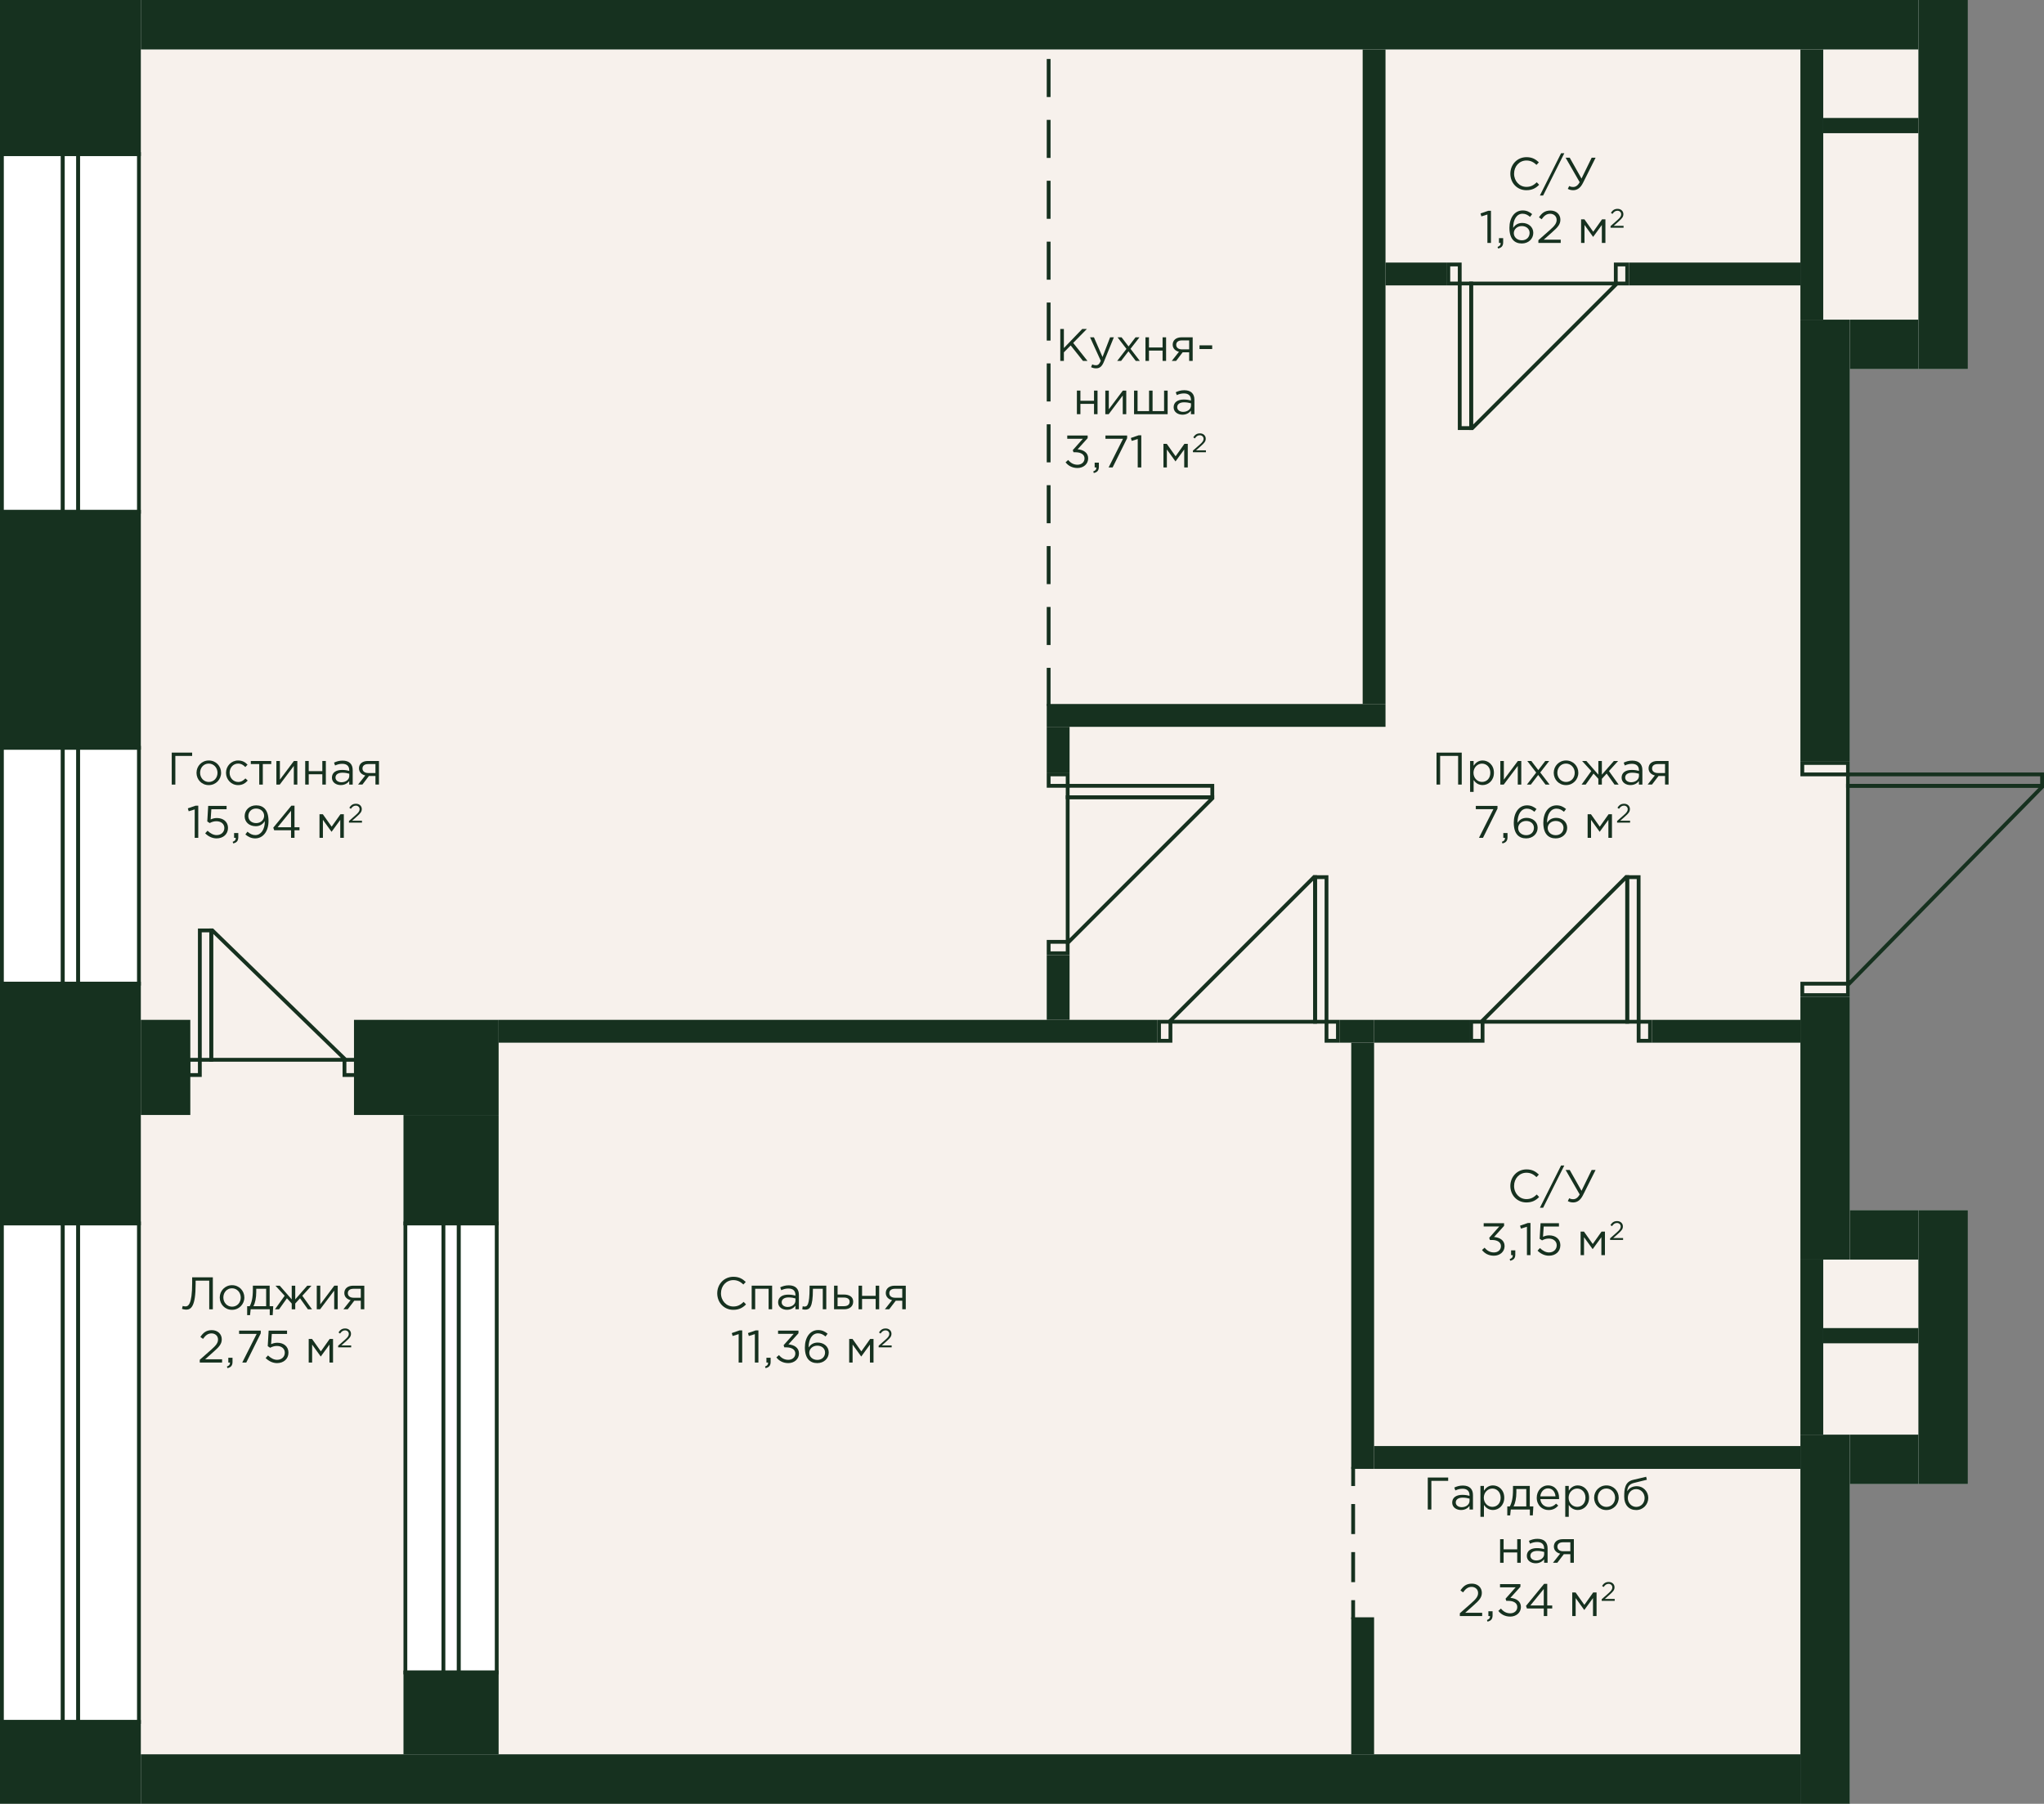 <?xml version="1.0" encoding="UTF-8"?>
<svg xmlns="http://www.w3.org/2000/svg" xmlns:xlink="http://www.w3.org/1999/xlink" version="1.1" x="0px" y="0px" width="537px" height="474px" viewBox="0 0 537 474" enable-background="new 0 0 537 474" xml:space="preserve">
  <rect x="0" y="0" width="537" height="474" fill="#808080" stroke="none"/>
  <g id="fon_7_">	<polygon fill="#FFFFFF" points="486,318 517,318 517,390 486,390 486,474 0,474 0,0 517,0 517,97 486,97  "/></g>
  <g id="pol_7_">	<polygon fill="#F7F1EC" points="473,201 485,201 485,261 473,261 473,331 504,331 504,377 473,377 473,461 131,461 131,268   106,268 106,461 37,461 37,13 504,13 504,84 473,84  "/></g>
  <g id="door_6_" class="no_pe">	<g>		<g>			<path fill="#16311F" d="M427,70v4h-2v-4H427 M428,69h-4v6h4V69L428,69z"/>		</g>		<g>			<path fill="#16311F" d="M383,70v4h-2v-4H383 M384,69h-4v6h4V69L384,69z"/>		</g>		<g>			<path fill="#16311F" d="M386,75v37h-2V75H386 M387,74h-4v39h4V74L387,74z"/>		</g>		<g>			<path fill="#16311F" d="M423.586,75L387,111.586V75H423.586 M425,74h-39v39h1l38-38V74L425,74z"/>		</g>	</g>	<g>		<g>			<path fill="#16311F" d="M389,269v4h-2v-4H389 M390,268h-4v6h4V268L390,268z"/>		</g>		<g>			<path fill="#16311F" d="M433,269v4h-2v-4H433 M434,268h-4v6h4V268L434,268z"/>		</g>		<g>			<path fill="#16311F" d="M430,231v37h-2v-37H430 M431,230h-4v39h4V230L431,230z"/>		</g>		<g>			<path fill="#16311F" d="M427,231.414V268h-36.586L427,231.414 M428,230h-1l-38,38v1h39V230L428,230z"/>		</g>	</g>	<g>		<g>			<path fill="#16311F" d="M307,269v4h-2v-4H307 M308,268h-4v6h4V268L308,268z"/>		</g>		<g>			<path fill="#16311F" d="M351,269v4h-2v-4H351 M352,268h-4v6h4V268L352,268z"/>		</g>		<g>			<path fill="#16311F" d="M348,231v37h-2v-37H348 M349,230h-4v39h4V230L349,230z"/>		</g>		<g>			<path fill="#16311F" d="M345,231.414V268h-36.586L345,231.414 M346,230h-1l-38,38v1h39V230L346,230z"/>		</g>	</g>	<g>		<g>			<path fill="#16311F" d="M280,248v2h-4v-2H280 M281,247h-6v4h6V247L281,247z"/>		</g>		<g>			<path fill="#16311F" d="M280,204v2h-4v-2H280 M281,203h-6v4h6V203L281,203z"/>		</g>		<g>			<path fill="#16311F" d="M318,207v2h-37v-2H318 M319,206h-39v4h39V206L319,206z"/>		</g>		<g>			<path fill="#16311F" d="M317.586,210L281,246.586V210H317.586 M319,209h-39v39h1l38-38V209L319,209z"/>		</g>	</g>	<g>		<g>			<path fill="#16311F" d="M93,279v3h-2v-3H93 M94,278h-4v5h4V278L94,278z"/>		</g>		<g>			<path fill="#16311F" d="M52,279v3h-2v-3H52 M53,278h-4v5h4V278L53,278z"/>		</g>		<g>			<path fill="#16311F" d="M55,245v33h-2v-33H55 M56,244h-4v35h4V244L56,244z"/>		</g>		<g>			<path fill="#16311F" d="M56,245.394L89.565,278H56V245.394 M56,244h-1v35h36v-1L56,244L56,244z"/>		</g>	</g></g>
  <g id="door_hall_7_" class="no_pe">	<g>		<g>			<path fill="#16311F" d="M485,259v2h-11v-2H485 M486,258h-13v4h13V258L486,258z"/>		</g>		<g>			<path fill="#16311F" d="M485,201v2h-11v-2H485 M486,200h-13v4h13V200L486,200z"/>		</g>		<g>			<path fill="#16311F" d="M536,204v2h-50v-2H536 M537,203h-52v4h52V203L537,203z"/>		</g>		<g>			<path fill="#16311F" d="M535.599,207L486,257.572V207H535.599 M537,206h-52v53h1l51-52V206L537,206z"/>		</g>	</g></g>
  <g id="line_7_">	<line fill="none" stroke="#16311F" stroke-miterlimit="10" stroke-dasharray="10,6" x1="275.5" y1="185.5" x2="275.5" y2="12.5"/>	<g>		<g>			<line fill="none" stroke="#16311F" stroke-miterlimit="10" x1="355.5" y1="385.5" x2="355.5" y2="390.5"/>							<line fill="none" stroke="#16311F" stroke-miterlimit="10" stroke-dasharray="7.895,4.737" x1="355.5" y1="395.237" x2="355.5" y2="418.132"/>			<line fill="none" stroke="#16311F" stroke-miterlimit="10" x1="355.5" y1="420.5" x2="355.5" y2="425.5"/>		</g>	</g></g>
  <g id="window_6_">	<g>		<g>			<rect x="0.5" y="196.5" fill="#FFFFFF" width="16" height="62"/>			<path fill="#16311F" d="M16,197v61H1v-61H16 M17,196H0v63h17V196L17,196z"/>		</g>		<g>			<rect x="20.5" y="196.5" fill="#FFFFFF" width="16" height="62"/>			<path fill="#16311F" d="M36,197v61H21v-61H36 M37,196H20v63h17V196L37,196z"/>		</g>		<g>			<rect x="16.5" y="196.5" fill="#FFFFFF" width="4" height="62"/>			<path fill="#16311F" d="M20,197v61h-3v-61H20 M21,196h-5v63h5V196L21,196z"/>		</g>	</g>	<g>		<g>			<rect x="0.5" y="40.5" fill="#FFFFFF" width="16" height="94"/>			<path fill="#16311F" d="M16,41v93H1V41H16 M17,40H0v95h17V40L17,40z"/>		</g>		<g>			<rect x="20.5" y="40.5" fill="#FFFFFF" width="16" height="94"/>			<path fill="#16311F" d="M36,41v93H21V41H36 M37,40H20v95h17V40L37,40z"/>		</g>		<g>			<rect x="16.5" y="40.5" fill="#FFFFFF" width="4" height="94"/>			<path fill="#16311F" d="M20,41v93h-3V41H20 M21,40h-5v95h5V40L21,40z"/>		</g>	</g>	<g>		<g>			<rect x="0.5" y="321.5" fill="#FFFFFF" width="16" height="131"/>			<path fill="#16311F" d="M16,322v130H1V322H16 M17,321H0v132h17V321L17,321z"/>		</g>		<g>			<rect x="20.5" y="321.5" fill="#FFFFFF" width="16" height="131"/>			<path fill="#16311F" d="M36,322v130H21V322H36 M37,321H20v132h17V321L37,321z"/>		</g>		<g>			<rect x="16.5" y="321.5" fill="#FFFFFF" width="4" height="131"/>			<path fill="#16311F" d="M20,322v130h-3V322H20 M21,321h-5v132h5V321L21,321z"/>		</g>	</g>	<g>		<g>			<rect x="106.5" y="321.5" fill="#FFFFFF" width="10" height="118"/>			<path fill="#16311F" d="M116,322v117h-9V322H116 M117,321h-11v119h11V321L117,321z"/>		</g>		<g>			<rect x="120.5" y="321.5" fill="#FFFFFF" width="10" height="118"/>			<path fill="#16311F" d="M130,322v117h-9V322H130 M131,321h-11v119h11V321L131,321z"/>		</g>		<g>			<rect x="116.5" y="321.5" fill="#FFFFFF" width="4" height="118"/>			<path fill="#16311F" d="M120,322v117h-3V322H120 M121,321h-5v119h5V321L121,321z"/>		</g>	</g></g>
  <g id="not_bearing_7_">	<rect x="473" y="13" fill="#16311F" width="6" height="71"/>	<rect x="364" y="69" transform="matrix(-1 -1.224647e-16 1.224647e-16 -1 744 144)" fill="#16311F" width="16" height="6"/>	<rect x="428" y="69" transform="matrix(-1 -1.224647e-16 1.224647e-16 -1 901 144)" fill="#16311F" width="45" height="6"/>	<rect x="275" y="185" fill="#16311F" width="89" height="6"/>	<rect x="358" y="13" fill="#16311F" width="6" height="172"/>	<rect x="361" y="268" transform="matrix(-1 -1.224647e-16 1.224647e-16 -1 747 542)" fill="#16311F" width="25" height="6"/>	<rect x="361" y="380" fill="#16311F" width="112" height="6"/>	<rect x="434" y="268" transform="matrix(-1 -1.224647e-16 1.224647e-16 -1 907 542)" fill="#16311F" width="39" height="6"/>	<rect x="352" y="268" fill="#16311F" width="9" height="6"/>			<rect x="269.5" y="256.5" transform="matrix(-1.836970e-16 1 -1 -1.836970e-16 537.5 -18.5)" fill="#16311F" width="17" height="6"/>	<rect x="272" y="194" transform="matrix(-1.836970e-16 1 -1 -1.836970e-16 475 -81)" fill="#16311F" width="12" height="6"/>	<rect x="131" y="268" fill="#16311F" width="173" height="6"/>	<rect x="355" y="274" fill="#16311F" width="6" height="112"/>	<rect x="479" y="31" fill="#16311F" width="25" height="4"/>	<rect x="473" y="331" fill="#16311F" width="6" height="46"/>	<rect x="479" y="349" fill="#16311F" width="25" height="4"/>	<rect x="340" y="440" transform="matrix(6.123234e-17 -1 1 6.123234e-17 -85 801)" fill="#16311F" width="36" height="6"/></g>
  <g id="bearing_7_">	<rect x="473" y="262" fill="#16311F" width="13" height="69"/>	<rect x="504" fill="#16311F" width="13" height="97"/>	<rect x="473" y="84" fill="#16311F" width="13" height="116"/>	<rect x="486" y="84" fill="#16311F" width="18" height="13"/>	<rect x="504" y="318" fill="#16311F" width="13" height="72"/>	<rect x="486" y="318" fill="#16311F" width="18" height="13"/>	<rect x="486" y="377" fill="#16311F" width="18" height="13"/>	<rect x="37" fill="#16311F" width="467" height="13"/>	<rect y="258" fill="#16311F" width="37" height="64"/>	<rect y="134" fill="#16311F" width="37" height="63"/>	<rect y="452" fill="#16311F" width="37" height="22"/>	<rect x="473" y="377" fill="#16311F" width="13" height="97"/>	<rect x="37" y="461" fill="#16311F" width="436" height="13"/>	<rect fill="#16311F" width="37" height="41"/>	<rect x="106" y="439" fill="#16311F" width="25" height="22"/>	<rect x="37" y="268" fill="#16311F" width="13" height="25"/>	<rect x="93" y="268" fill="#16311F" width="38" height="25"/>	<rect x="106" y="293" fill="#16311F" width="25" height="29"/></g>
  <g id="meters_6_">	<g>		<path fill="#16311F" d="M45.121,197.777h5.361v0.863h-4.414v7.532h-0.947V197.777z"/>		<path fill="#16311F" d="M51.625,203.078c0-1.751,1.367-3.237,3.238-3.237c1.859,0,3.227,1.463,3.227,3.237   c0,1.751-1.38,3.238-3.25,3.238C52.98,206.316,51.625,204.854,51.625,203.078z M57.142,203.078c0-1.331-0.996-2.422-2.303-2.422   c-1.344,0-2.268,1.091-2.268,2.422c0,1.332,0.983,2.411,2.291,2.411C56.207,205.489,57.142,204.41,57.142,203.078z"/>		<path fill="#16311F" d="M59.376,203.078c0-1.751,1.367-3.237,3.179-3.237c1.175,0,1.906,0.491,2.482,1.103l-0.588,0.624   c-0.491-0.516-1.067-0.911-1.907-0.911c-1.259,0-2.219,1.067-2.219,2.422c0,1.344,0.983,2.411,2.279,2.411   c0.791,0,1.379-0.408,1.871-0.936l0.611,0.563c-0.624,0.696-1.367,1.199-2.53,1.199C60.744,206.316,59.376,204.842,59.376,203.078   z"/>		<path fill="#16311F" d="M68.111,200.788h-2.219v-0.815h5.373v0.815h-2.219v5.385h-0.936V200.788z"/>		<path fill="#16311F" d="M72.612,199.973h0.924v4.905l3.682-4.905h0.899v6.2h-0.923v-4.905l-3.694,4.905h-0.888V199.973z"/>		<path fill="#16311F" d="M80.184,199.973h0.924v2.674h3.574v-2.674h0.923v6.2h-0.923v-2.711h-3.574v2.711h-0.924V199.973z"/>		<path fill="#16311F" d="M87.205,204.35c0-1.331,1.08-2.026,2.65-2.026c0.792,0,1.344,0.107,1.896,0.264v-0.192   c0-1.103-0.672-1.679-1.835-1.679c-0.731,0-1.308,0.18-1.883,0.443l-0.276-0.755c0.684-0.313,1.344-0.528,2.255-0.528   c0.876,0,1.56,0.24,2.003,0.684c0.432,0.432,0.647,1.032,0.647,1.823v3.79H91.75v-0.924c-0.432,0.552-1.14,1.056-2.231,1.056   C88.356,206.305,87.205,205.646,87.205,204.35z M91.762,203.895v-0.576c-0.456-0.132-1.056-0.264-1.811-0.264   c-1.151,0-1.812,0.504-1.812,1.271c0,0.779,0.72,1.235,1.56,1.235C90.838,205.562,91.762,204.878,91.762,203.895z"/>		<path fill="#16311F" d="M95.964,203.774c-0.924-0.216-1.655-0.863-1.655-1.871c0-1.14,0.863-1.931,2.339-1.931h2.914v6.2h-0.924   v-2.255h-1.715c-0.575,0.756-1.14,1.512-1.715,2.255h-1.14L95.964,203.774z M98.638,203.139v-2.351h-1.942   c-0.924,0-1.463,0.443-1.463,1.151c0,0.755,0.623,1.199,1.486,1.199H98.638z"/>		<path fill="#16311F" d="M51.156,212.701l-1.583,0.491l-0.228-0.768l2.051-0.707h0.695v8.455h-0.936V212.701z"/>		<path fill="#16311F" d="M53.905,218.985l0.624-0.684c0.731,0.708,1.535,1.151,2.387,1.151c1.199,0,2.026-0.791,2.026-1.883   c0-1.044-0.863-1.763-2.087-1.763c-0.707,0-1.271,0.216-1.763,0.479l-0.636-0.42l0.239-4.09h4.834v0.876h-4.006l-0.18,2.687   c0.491-0.216,0.959-0.372,1.654-0.372c1.632,0,2.903,0.972,2.903,2.591c0,1.643-1.248,2.758-2.999,2.758   C55.704,220.316,54.661,219.741,53.905,218.985z"/>		<path fill="#16311F" d="M61.128,221.216c0.552-0.203,0.804-0.479,0.804-0.923v-0.12H61.5v-1.26h1.104v1.08   c0,0.972-0.42,1.439-1.332,1.643L61.128,221.216z"/>		<path fill="#16311F" d="M64.464,219.285l0.552-0.731c0.684,0.6,1.319,0.899,2.063,0.899c1.486,0,2.494-1.487,2.494-3.574v-0.107   c-0.456,0.731-1.211,1.343-2.375,1.343c-1.727,0-2.926-1.091-2.926-2.626c0-1.596,1.235-2.854,3.022-2.854   c1.847,0,3.25,1.115,3.25,4.138c0,2.662-1.415,4.545-3.49,4.545C65.963,220.316,65.172,219.873,64.464,219.285z M69.394,214.38   c0-1.067-0.876-1.907-2.135-1.907c-1.26,0-2.016,0.924-2.016,1.991s0.84,1.835,2.063,1.835   C68.59,216.299,69.394,215.363,69.394,214.38z"/>		<path fill="#16311F" d="M76.462,218.182h-4.426l-0.24-0.684l4.749-5.78h0.828v5.673h1.308v0.791h-1.308v1.991h-0.911V218.182z    M76.462,217.391v-4.33l-3.526,4.33H76.462z"/>		<path fill="#16311F" d="M83.94,213.973h0.876l2.314,3.262l2.314-3.262h0.888v6.2h-0.936v-4.726l-2.291,3.143l-2.267-3.143v4.726   H83.94V213.973z"/>		<path fill="#16311F" d="M91.679,215.75l1.775-1.565c0.755-0.663,1.021-1.048,1.021-1.537c0-0.573-0.454-0.937-0.985-0.937   c-0.56,0-0.923,0.294-1.313,0.839l-0.405-0.294c0.439-0.656,0.901-1.041,1.761-1.041c0.881,0,1.517,0.587,1.517,1.397   c0,0.713-0.385,1.146-1.237,1.901l-1.307,1.16h2.593v0.503h-3.418V215.75z"/>	</g>	<g>		<path fill="#16311F" d="M188.432,339.861c0-2.375,1.775-4.342,4.246-4.342c1.522,0,2.41,0.564,3.25,1.355l-0.624,0.672   c-0.707-0.672-1.499-1.152-2.639-1.152c-1.858,0-3.25,1.512-3.25,3.467c0,1.943,1.403,3.467,3.25,3.467   c1.151,0,1.907-0.445,2.711-1.213l0.624,0.66c-0.876,0.889-1.835,1.428-3.358,1.428   C190.219,344.203,188.432,342.297,188.432,339.861z"/>		<path fill="#16311F" d="M197.479,337.859h5.373v6.199h-0.923v-5.385h-3.526v5.385h-0.924V337.859z"/>		<path fill="#16311F" d="M204.427,342.236c0-1.332,1.08-2.027,2.65-2.027c0.792,0,1.344,0.107,1.896,0.264v-0.191   c0-1.104-0.672-1.68-1.835-1.68c-0.731,0-1.308,0.18-1.883,0.443l-0.276-0.754c0.684-0.313,1.344-0.529,2.255-0.529   c0.876,0,1.56,0.24,2.003,0.684c0.432,0.432,0.647,1.033,0.647,1.824v3.789h-0.911v-0.924c-0.432,0.553-1.14,1.057-2.231,1.057   C205.578,344.191,204.427,343.531,204.427,342.236z M208.984,341.781v-0.576c-0.456-0.133-1.056-0.264-1.811-0.264   c-1.151,0-1.812,0.504-1.812,1.271c0,0.779,0.72,1.234,1.56,1.234C208.061,343.447,208.984,342.764,208.984,341.781z"/>		<path fill="#16311F" d="M210.775,344.059l0.107-0.791c0.12,0.035,0.336,0.084,0.444,0.084c0.743,0,1.367-0.324,1.367-4.977v-0.516   h4.39v6.199h-0.924v-5.385h-2.591v0.145c0,4.832-0.875,5.336-2.051,5.336C211.314,344.154,210.967,344.107,210.775,344.059z"/>		<path fill="#16311F" d="M219.127,337.859h0.924v2.326h1.655c1.343,0,2.446,0.551,2.446,1.859c0,1.234-0.924,2.014-2.339,2.014   h-2.687V337.859z M221.729,343.244c0.924,0,1.487-0.396,1.487-1.176c0-0.721-0.575-1.092-1.523-1.092h-1.643v2.268H221.729z"/>		<path fill="#16311F" d="M225.559,337.859h0.924v2.674h3.574v-2.674h0.923v6.199h-0.923v-2.711h-3.574v2.711h-0.924V337.859z"/>		<path fill="#16311F" d="M234.367,341.66c-0.924-0.215-1.655-0.863-1.655-1.871c0-1.139,0.863-1.93,2.339-1.93h2.914v6.199h-0.924   v-2.254h-1.715c-0.575,0.756-1.14,1.512-1.715,2.254h-1.14L234.367,341.66z M237.041,341.025v-2.352h-1.942   c-0.924,0-1.463,0.443-1.463,1.152c0,0.754,0.623,1.199,1.486,1.199H237.041z"/>		<path fill="#16311F" d="M194.059,350.588l-1.583,0.49l-0.228-0.768l2.051-0.707h0.695v8.455h-0.936V350.588z"/>		<path fill="#16311F" d="M198.318,350.588l-1.583,0.49l-0.228-0.768l2.051-0.707h0.695v8.455h-0.936V350.588z"/>		<path fill="#16311F" d="M200.983,359.102c0.552-0.203,0.804-0.479,0.804-0.922v-0.121h-0.432v-1.26h1.104v1.08   c0,0.973-0.42,1.439-1.332,1.643L200.983,359.102z"/>		<path fill="#16311F" d="M203.972,356.703l0.684-0.611c0.647,0.791,1.428,1.248,2.459,1.248c1.02,0,1.835-0.648,1.835-1.656   c0-1.043-0.972-1.619-2.351-1.619h-0.54l-0.192-0.563l2.651-2.986h-4.103v-0.852h5.361v0.695l-2.639,2.926   c1.464,0.121,2.771,0.828,2.771,2.387c0,1.5-1.247,2.531-2.807,2.531C205.699,358.203,204.655,357.592,203.972,356.703z"/>		<path fill="#16311F" d="M211.459,354.078c0-2.555,1.296-4.559,3.49-4.559c1.008,0,1.751,0.359,2.482,0.959l-0.552,0.732   c-0.623-0.527-1.211-0.828-1.979-0.828c-1.512,0-2.459,1.523-2.459,3.67v0.037c0.456-0.672,1.164-1.283,2.387-1.283   c1.56,0,2.902,1.006,2.902,2.602c0,1.619-1.307,2.795-3.01,2.795C212.839,358.203,211.459,357.064,211.459,354.078z    M216.76,355.42c0-1.031-0.839-1.799-2.051-1.799c-1.259,0-2.099,0.9-2.099,1.859c0,1.068,0.888,1.883,2.123,1.883   S216.76,356.512,216.76,355.42z"/>		<path fill="#16311F" d="M223.099,351.859h0.876l2.314,3.262l2.314-3.262h0.888v6.199h-0.936v-4.725l-2.291,3.143l-2.267-3.143   v4.725h-0.899V351.859z"/>		<path fill="#16311F" d="M230.839,353.637l1.774-1.566c0.755-0.662,1.021-1.047,1.021-1.537c0-0.572-0.454-0.936-0.985-0.936   c-0.56,0-0.923,0.293-1.313,0.838l-0.405-0.293c0.439-0.656,0.901-1.041,1.761-1.041c0.881,0,1.517,0.586,1.517,1.396   c0,0.713-0.385,1.146-1.237,1.902l-1.307,1.16h2.593v0.502h-3.417V353.637z"/>	</g>	<g>		<path fill="#16311F" d="M278.556,86.445h0.947v5.014l4.821-5.014h1.224l-3.599,3.67l3.754,4.726h-1.187l-3.227-4.065l-1.787,1.811   v2.255h-0.947V86.445z"/>		<path fill="#16311F" d="M286.644,96.484l0.312-0.732c0.3,0.156,0.576,0.229,0.972,0.229c0.552,0,0.899-0.288,1.271-1.164   l-2.818-6.176h1.019l2.255,5.169l1.991-5.169h0.983l-2.603,6.404c-0.527,1.283-1.127,1.751-2.063,1.751   C287.447,96.796,287.063,96.688,286.644,96.484z"/>		<path fill="#16311F" d="M295.942,91.687l-2.339-3.046h1.056l1.835,2.398l1.835-2.398h1.031l-2.351,3.021l2.446,3.179h-1.067   l-1.919-2.53l-1.931,2.53h-1.031L295.942,91.687z"/>		<path fill="#16311F" d="M300.935,88.641h0.924v2.674h3.574v-2.674h0.923v6.2h-0.923V92.13h-3.574v2.711h-0.924V88.641z"/>		<path fill="#16311F" d="M309.743,92.442c-0.924-0.216-1.655-0.863-1.655-1.871c0-1.14,0.863-1.931,2.339-1.931h2.914v6.2h-0.924   v-2.255h-1.715c-0.575,0.756-1.14,1.512-1.715,2.255h-1.14L309.743,92.442z M312.417,91.807v-2.351h-1.942   c-0.924,0-1.463,0.443-1.463,1.151c0,0.755,0.623,1.199,1.486,1.199H312.417z"/>		<path fill="#16311F" d="M315.131,90.751h3.334v0.972h-3.334V90.751z"/>		<path fill="#16311F" d="M282.923,102.641h0.924v2.674h3.574v-2.674h0.923v6.2h-0.923v-2.711h-3.574v2.711h-0.924V102.641z"/>		<path fill="#16311F" d="M290.387,102.641h0.924v4.905l3.682-4.905h0.899v6.2h-0.923v-4.905l-3.694,4.905h-0.888V102.641z"/>		<path fill="#16311F" d="M297.936,102.641h0.924v5.385h3.022v-5.385h0.923v5.385h3.022v-5.385h0.936v6.2h-8.827V102.641z"/>		<path fill="#16311F" d="M308.339,107.018c0-1.331,1.08-2.026,2.65-2.026c0.792,0,1.344,0.107,1.896,0.264v-0.192   c0-1.103-0.672-1.679-1.835-1.679c-0.731,0-1.308,0.18-1.883,0.443l-0.276-0.755c0.684-0.313,1.344-0.528,2.255-0.528   c0.876,0,1.56,0.24,2.003,0.684c0.432,0.432,0.647,1.032,0.647,1.823v3.79h-0.911v-0.924c-0.432,0.552-1.14,1.056-2.231,1.056   C309.49,108.973,308.339,108.313,308.339,107.018z M312.896,106.563v-0.576c-0.456-0.132-1.056-0.264-1.811-0.264   c-1.151,0-1.812,0.504-1.812,1.271c0,0.779,0.72,1.235,1.56,1.235C311.973,108.229,312.896,107.546,312.896,106.563z"/>		<path fill="#16311F" d="M279.947,121.485l0.684-0.611c0.647,0.791,1.428,1.247,2.459,1.247c1.02,0,1.835-0.647,1.835-1.655   c0-1.043-0.972-1.619-2.351-1.619h-0.54l-0.191-0.563l2.65-2.986h-4.103v-0.852h5.361v0.695l-2.639,2.927   c1.464,0.12,2.771,0.827,2.771,2.387c0,1.499-1.247,2.53-2.807,2.53C281.675,122.984,280.631,122.373,279.947,121.485z"/>		<path fill="#16311F" d="M287.219,123.884c0.552-0.203,0.804-0.479,0.804-0.923v-0.12h-0.432v-1.26h1.104v1.08   c0,0.972-0.42,1.439-1.332,1.643L287.219,123.884z"/>		<path fill="#16311F" d="M295.04,115.309h-4.617v-0.863h5.697v0.708l-3.814,7.688h-1.055L295.04,115.309z"/>		<path fill="#16311F" d="M298.906,115.369l-1.583,0.491l-0.228-0.768l2.051-0.707h0.695v8.455h-0.936V115.369z"/>		<path fill="#16311F" d="M305.663,116.641h0.876l2.314,3.262l2.314-3.262h0.888v6.2h-0.936v-4.726l-2.291,3.143l-2.267-3.143v4.726   h-0.899V116.641z"/>		<path fill="#16311F" d="M313.403,118.418l1.774-1.565c0.755-0.663,1.021-1.048,1.021-1.537c0-0.573-0.454-0.937-0.985-0.937   c-0.56,0-0.923,0.294-1.313,0.839l-0.405-0.294c0.439-0.656,0.901-1.041,1.761-1.041c0.881,0,1.517,0.587,1.517,1.397   c0,0.713-0.385,1.146-1.237,1.901l-1.307,1.16h2.593v0.503h-3.417V118.418z"/>	</g>	<g>		<path fill="#16311F" d="M375.104,388.277h5.361v0.863h-4.414v7.532h-0.947V388.277z"/>		<path fill="#16311F" d="M381.522,394.85c0-1.331,1.08-2.026,2.65-2.026c0.792,0,1.344,0.107,1.896,0.264v-0.192   c0-1.103-0.672-1.679-1.835-1.679c-0.731,0-1.308,0.18-1.883,0.443l-0.276-0.755c0.684-0.313,1.344-0.528,2.255-0.528   c0.876,0,1.56,0.24,2.003,0.684c0.432,0.432,0.647,1.032,0.647,1.823v3.79h-0.911v-0.924c-0.432,0.552-1.14,1.056-2.231,1.056   C382.674,396.805,381.522,396.146,381.522,394.85z M386.08,394.395v-0.576c-0.456-0.132-1.056-0.264-1.811-0.264   c-1.151,0-1.812,0.504-1.812,1.271c0,0.779,0.72,1.235,1.56,1.235C385.156,396.062,386.08,395.378,386.08,394.395z"/>		<path fill="#16311F" d="M388.938,390.473h0.924v1.247c0.504-0.744,1.235-1.379,2.375-1.379c1.486,0,2.962,1.175,2.962,3.237   c0,2.027-1.463,3.227-2.962,3.227c-1.151,0-1.896-0.624-2.375-1.319v3.106h-0.924V390.473z M394.252,393.566   c0-1.463-1.008-2.398-2.183-2.398c-1.151,0-2.243,0.972-2.243,2.41c0,1.439,1.092,2.399,2.243,2.399   C393.269,395.978,394.252,395.09,394.252,393.566z"/>		<path fill="#16311F" d="M395.995,395.857h0.672c0.503-0.924,0.827-2.219,0.827-4.306v-1.079h4.413v5.385h0.936l-0.144,2.362   h-0.768v-1.547h-5.014l-0.167,1.547h-0.756V395.857z M400.984,395.857v-4.569h-2.603v0.863c0,1.535-0.3,2.902-0.731,3.706H400.984   z"/>		<path fill="#16311F" d="M403.734,393.578c0-1.799,1.26-3.237,2.975-3.237c1.835,0,2.891,1.463,2.891,3.286   c0,0.084,0,0.18-0.013,0.323h-4.917c0.132,1.308,1.092,2.063,2.183,2.063c0.852,0,1.451-0.349,1.955-0.876l0.576,0.516   c-0.624,0.695-1.38,1.163-2.555,1.163C405.126,396.816,403.734,395.51,403.734,393.578z M408.664,393.207   c-0.108-1.128-0.756-2.087-1.979-2.087c-1.067,0-1.883,0.888-2.015,2.087H408.664z"/>		<path fill="#16311F" d="M411.222,390.473h0.924v1.247c0.504-0.744,1.235-1.379,2.375-1.379c1.486,0,2.962,1.175,2.962,3.237   c0,2.027-1.463,3.227-2.962,3.227c-1.151,0-1.896-0.624-2.375-1.319v3.106h-0.924V390.473z M416.535,393.566   c0-1.463-1.008-2.398-2.183-2.398c-1.151,0-2.243,0.972-2.243,2.41c0,1.439,1.092,2.399,2.243,2.399   C415.552,395.978,416.535,395.09,416.535,393.566z"/>		<path fill="#16311F" d="M418.806,393.578c0-1.751,1.367-3.237,3.238-3.237c1.859,0,3.227,1.463,3.227,3.237   c0,1.751-1.38,3.238-3.25,3.238C420.161,396.816,418.806,395.354,418.806,393.578z M424.323,393.578   c0-1.331-0.996-2.422-2.303-2.422c-1.344,0-2.268,1.091-2.268,2.422c0,1.332,0.983,2.411,2.291,2.411   C423.388,395.989,424.323,394.91,424.323,393.578z"/>		<path fill="#16311F" d="M426.714,393.327c0-2.003,0.156-3.922,2.314-4.438l3.454-0.815l0.18,0.78l-3.357,0.827   c-1.284,0.324-1.716,1.02-1.812,2.207c0.432-0.731,1.247-1.344,2.566-1.344c1.619,0,2.975,1.38,2.975,3.083   c0,1.727-1.343,3.189-3.178,3.189C427.973,396.816,426.714,395.485,426.714,393.327z M432.075,393.65   c0-1.295-0.972-2.339-2.219-2.339c-1.284,0-2.195,1.044-2.195,2.339c0,1.296,0.972,2.339,2.219,2.339   C431.163,395.989,432.075,394.946,432.075,393.65z"/>		<path fill="#16311F" d="M394.105,404.473h0.924v2.674h3.574v-2.674h0.923v6.2h-0.923v-2.711h-3.574v2.711h-0.924V404.473z"/>		<path fill="#16311F" d="M401.126,408.85c0-1.331,1.08-2.026,2.65-2.026c0.792,0,1.344,0.107,1.896,0.264v-0.192   c0-1.103-0.672-1.679-1.835-1.679c-0.731,0-1.308,0.18-1.883,0.443l-0.276-0.755c0.684-0.313,1.344-0.528,2.255-0.528   c0.876,0,1.56,0.24,2.003,0.684c0.432,0.432,0.647,1.032,0.647,1.823v3.79h-0.911v-0.924c-0.432,0.552-1.14,1.056-2.231,1.056   C402.277,410.805,401.126,410.146,401.126,408.85z M405.684,408.395v-0.576c-0.456-0.132-1.056-0.264-1.811-0.264   c-1.151,0-1.812,0.504-1.812,1.271c0,0.779,0.72,1.235,1.56,1.235C404.76,410.062,405.684,409.378,405.684,408.395z"/>		<path fill="#16311F" d="M409.886,408.274c-0.924-0.216-1.655-0.863-1.655-1.871c0-1.14,0.863-1.931,2.339-1.931h2.914v6.2h-0.924   v-2.255h-1.715c-0.575,0.756-1.14,1.512-1.715,2.255h-1.14L409.886,408.274z M412.56,407.639v-2.351h-1.942   c-0.924,0-1.463,0.443-1.463,1.151c0,0.755,0.623,1.199,1.486,1.199H412.56z"/>		<path fill="#16311F" d="M383.528,423.941l3.046-2.687c1.295-1.14,1.751-1.799,1.751-2.639c0-0.983-0.779-1.607-1.691-1.607   c-0.959,0-1.583,0.504-2.255,1.439l-0.695-0.504c0.756-1.127,1.547-1.787,3.022-1.787c1.511,0,2.603,1.008,2.603,2.399   c0,1.223-0.659,1.967-2.123,3.262l-2.242,1.991h4.449v0.863h-5.864V423.941z"/>		<path fill="#16311F" d="M390.655,425.716c0.552-0.203,0.804-0.479,0.804-0.923v-0.12h-0.432v-1.26h1.104v1.08   c0,0.972-0.42,1.439-1.332,1.643L390.655,425.716z"/>		<path fill="#16311F" d="M393.643,423.317l0.684-0.611c0.647,0.791,1.428,1.247,2.459,1.247c1.02,0,1.835-0.647,1.835-1.655   c0-1.043-0.972-1.619-2.351-1.619h-0.54l-0.191-0.563l2.65-2.986h-4.103v-0.852h5.361v0.695l-2.639,2.927   c1.464,0.12,2.771,0.827,2.771,2.387c0,1.499-1.247,2.53-2.807,2.53C395.37,424.816,394.326,424.205,393.643,423.317z"/>		<path fill="#16311F" d="M405.579,422.682h-4.425l-0.24-0.684l4.749-5.78h0.828v5.673h1.308v0.791h-1.308v1.991h-0.912V422.682z    M405.579,421.891v-4.33l-3.525,4.33H405.579z"/>		<path fill="#16311F" d="M413.058,418.473h0.876l2.314,3.262l2.314-3.262h0.888v6.2h-0.936v-4.726l-2.291,3.143l-2.267-3.143v4.726   h-0.899V418.473z"/>		<path fill="#16311F" d="M420.798,420.25l1.775-1.565c0.755-0.663,1.021-1.048,1.021-1.537c0-0.573-0.454-0.937-0.985-0.937   c-0.56,0-0.923,0.294-1.313,0.839l-0.405-0.294c0.439-0.656,0.901-1.041,1.761-1.041c0.881,0,1.517,0.587,1.517,1.397   c0,0.713-0.385,1.146-1.237,1.901l-1.307,1.16h2.593v0.503h-3.418V420.25z"/>	</g>	<g>		<path fill="#16311F" d="M377.405,197.777h6.62v8.396h-0.947v-7.532h-4.726v7.532h-0.947V197.777z"/>		<path fill="#16311F" d="M386.225,199.973h0.924v1.247c0.504-0.744,1.235-1.379,2.375-1.379c1.486,0,2.962,1.175,2.962,3.237   c0,2.027-1.463,3.227-2.962,3.227c-1.151,0-1.896-0.624-2.375-1.319v3.106h-0.924V199.973z M391.538,203.066   c0-1.463-1.008-2.398-2.183-2.398c-1.151,0-2.243,0.972-2.243,2.41c0,1.439,1.092,2.399,2.243,2.399   C390.555,205.478,391.538,204.59,391.538,203.066z"/>		<path fill="#16311F" d="M394.169,199.973h0.924v4.905l3.682-4.905h0.899v6.2h-0.923v-4.905l-3.694,4.905h-0.888V199.973z"/>		<path fill="#16311F" d="M403.588,203.019l-2.339-3.046h1.056l1.835,2.398l1.835-2.398h1.031l-2.351,3.021l2.446,3.179h-1.067   l-1.919-2.53l-1.931,2.53h-1.031L403.588,203.019z"/>		<path fill="#16311F" d="M408.197,203.078c0-1.751,1.367-3.237,3.238-3.237c1.859,0,3.227,1.463,3.227,3.237   c0,1.751-1.38,3.238-3.25,3.238C409.553,206.316,408.197,204.854,408.197,203.078z M413.715,203.078   c0-1.331-0.996-2.422-2.303-2.422c-1.344,0-2.268,1.091-2.268,2.422c0,1.332,0.983,2.411,2.291,2.411   C412.779,205.489,413.715,204.41,413.715,203.078z"/>		<path fill="#16311F" d="M418.06,202.623l-2.41-2.65h1.115l3.154,3.598v-3.598h0.924v3.598l3.153-3.598h1.116l-2.411,2.65   l2.543,3.55h-1.08l-2.063-2.891l-1.259,1.38v1.511h-0.924v-1.511l-1.26-1.38l-2.063,2.891h-1.079L418.06,202.623z"/>		<path fill="#16311F" d="M426.029,204.35c0-1.331,1.08-2.026,2.65-2.026c0.792,0,1.344,0.107,1.896,0.264v-0.192   c0-1.103-0.672-1.679-1.835-1.679c-0.731,0-1.308,0.18-1.883,0.443l-0.276-0.755c0.684-0.313,1.344-0.528,2.255-0.528   c0.876,0,1.56,0.24,2.003,0.684c0.432,0.432,0.647,1.032,0.647,1.823v3.79h-0.911v-0.924c-0.432,0.552-1.14,1.056-2.23,1.056   C427.181,206.305,426.029,205.646,426.029,204.35z M430.587,203.895v-0.576c-0.456-0.132-1.056-0.264-1.811-0.264   c-1.151,0-1.812,0.504-1.812,1.271c0,0.779,0.72,1.235,1.56,1.235C429.663,205.562,430.587,204.878,430.587,203.895z"/>		<path fill="#16311F" d="M434.765,203.774c-0.924-0.216-1.655-0.863-1.655-1.871c0-1.14,0.863-1.931,2.339-1.931h2.914v6.2h-0.924   v-2.255h-1.715c-0.575,0.756-1.14,1.512-1.715,2.255h-1.14L434.765,203.774z M437.438,203.139v-2.351h-1.942   c-0.924,0-1.463,0.443-1.463,1.151c0,0.755,0.623,1.199,1.486,1.199H437.438z"/>		<path fill="#16311F" d="M392.343,212.641h-4.617v-0.863h5.697v0.708l-3.814,7.688h-1.055L392.343,212.641z"/>		<path fill="#16311F" d="M394.578,221.216c0.552-0.203,0.804-0.479,0.804-0.923v-0.12h-0.432v-1.26h1.104v1.08   c0,0.972-0.42,1.439-1.332,1.643L394.578,221.216z"/>		<path fill="#16311F" d="M397.698,216.191c0-2.555,1.296-4.558,3.49-4.558c1.008,0,1.751,0.359,2.482,0.959l-0.552,0.731   c-0.623-0.527-1.211-0.827-1.979-0.827c-1.512,0-2.459,1.523-2.459,3.67v0.036c0.456-0.672,1.163-1.283,2.387-1.283   c1.56,0,2.902,1.007,2.902,2.603c0,1.619-1.307,2.794-3.01,2.794C399.077,220.316,397.698,219.178,397.698,216.191z    M402.999,217.534c0-1.031-0.839-1.799-2.051-1.799c-1.259,0-2.099,0.899-2.099,1.859c0,1.067,0.888,1.883,2.123,1.883   S402.999,218.626,402.999,217.534z"/>		<path fill="#16311F" d="M405.462,216.191c0-2.555,1.296-4.558,3.49-4.558c1.008,0,1.751,0.359,2.482,0.959l-0.552,0.731   c-0.623-0.527-1.211-0.827-1.979-0.827c-1.512,0-2.459,1.523-2.459,3.67v0.036c0.456-0.672,1.163-1.283,2.387-1.283   c1.56,0,2.902,1.007,2.902,2.603c0,1.619-1.307,2.794-3.01,2.794C406.841,220.316,405.462,219.178,405.462,216.191z    M410.763,217.534c0-1.031-0.839-1.799-2.051-1.799c-1.259,0-2.099,0.899-2.099,1.859c0,1.067,0.888,1.883,2.123,1.883   S410.763,218.626,410.763,217.534z"/>		<path fill="#16311F" d="M417.102,213.973h0.876l2.314,3.262l2.314-3.262h0.888v6.2h-0.936v-4.726l-2.291,3.143l-2.267-3.143v4.726   h-0.899V213.973z"/>		<path fill="#16311F" d="M424.841,215.75l1.774-1.565c0.755-0.663,1.021-1.048,1.021-1.537c0-0.573-0.454-0.937-0.985-0.937   c-0.56,0-0.923,0.294-1.313,0.839l-0.405-0.294c0.439-0.656,0.901-1.041,1.761-1.041c0.881,0,1.517,0.587,1.517,1.397   c0,0.713-0.385,1.146-1.237,1.901l-1.307,1.16h2.593v0.503h-3.417V215.75z"/>	</g>	<g>		<path fill="#16311F" d="M396.797,45.643c0-2.375,1.775-4.342,4.246-4.342c1.522,0,2.41,0.563,3.25,1.355l-0.624,0.671   c-0.707-0.671-1.499-1.151-2.639-1.151c-1.858,0-3.25,1.512-3.25,3.467c0,1.942,1.403,3.466,3.25,3.466   c1.151,0,1.907-0.444,2.711-1.212l0.624,0.66c-0.876,0.888-1.835,1.427-3.358,1.427C398.584,49.984,396.797,48.078,396.797,45.643   z"/>		<path fill="#16311F" d="M410.126,40.27h0.852l-5.565,11.105h-0.852L410.126,40.27z"/>		<path fill="#16311F" d="M411.893,49.636l0.371-0.755c0.336,0.18,0.624,0.251,1.067,0.251c0.576,0,1.188-0.323,1.68-1.259   l-3.694-6.429h1.079l3.095,5.481l2.675-5.481h1.031l-3.322,6.633c-0.684,1.379-1.571,1.906-2.566,1.906   C412.756,49.984,412.336,49.865,411.893,49.636z"/>		<path fill="#16311F" d="M390.772,56.369l-1.583,0.491l-0.228-0.768l2.051-0.707h0.695v8.455h-0.936V56.369z"/>		<path fill="#16311F" d="M393.437,64.883c0.552-0.203,0.804-0.479,0.804-0.923v-0.12h-0.432v-1.26h1.104v1.08   c0,0.972-0.42,1.439-1.332,1.643L393.437,64.883z"/>		<path fill="#16311F" d="M396.557,59.859c0-2.555,1.296-4.558,3.49-4.558c1.008,0,1.751,0.359,2.482,0.959l-0.552,0.731   c-0.623-0.527-1.211-0.827-1.979-0.827c-1.512,0-2.459,1.523-2.459,3.67v0.036c0.456-0.672,1.163-1.283,2.387-1.283   c1.56,0,2.902,1.007,2.902,2.603c0,1.619-1.307,2.794-3.01,2.794C397.936,63.984,396.557,62.845,396.557,59.859z M401.858,61.202   c0-1.031-0.839-1.799-2.051-1.799c-1.259,0-2.099,0.899-2.099,1.859c0,1.067,0.888,1.883,2.123,1.883   S401.858,62.293,401.858,61.202z"/>		<path fill="#16311F" d="M404.165,63.109l3.047-2.687c1.295-1.14,1.751-1.799,1.751-2.639c0-0.983-0.779-1.607-1.691-1.607   c-0.959,0-1.583,0.504-2.255,1.439l-0.695-0.504c0.756-1.127,1.547-1.787,3.022-1.787c1.511,0,2.603,1.008,2.603,2.399   c0,1.223-0.659,1.967-2.123,3.262l-2.242,1.991h4.449v0.863h-5.865V63.109z"/>		<path fill="#16311F" d="M415.384,57.64h0.876l2.314,3.262l2.314-3.262h0.888v6.2h-0.936v-4.726l-2.291,3.143l-2.267-3.143v4.726   h-0.899V57.64z"/>		<path fill="#16311F" d="M423.124,59.417l1.775-1.565c0.755-0.663,1.021-1.048,1.021-1.537c0-0.573-0.454-0.937-0.985-0.937   c-0.56,0-0.923,0.294-1.313,0.839l-0.405-0.294c0.439-0.656,0.901-1.041,1.761-1.041c0.881,0,1.517,0.587,1.517,1.397   c0,0.713-0.385,1.146-1.237,1.901l-1.307,1.16h2.593v0.503h-3.418V59.417z"/>	</g>	<g>		<path fill="#16311F" d="M396.797,311.643c0-2.375,1.775-4.342,4.246-4.342c1.522,0,2.41,0.564,3.25,1.355l-0.624,0.672   c-0.707-0.672-1.499-1.152-2.639-1.152c-1.858,0-3.25,1.512-3.25,3.467c0,1.943,1.403,3.467,3.25,3.467   c1.151,0,1.907-0.445,2.711-1.213l0.624,0.66c-0.876,0.889-1.835,1.428-3.358,1.428   C398.584,315.984,396.797,314.078,396.797,311.643z"/>		<path fill="#16311F" d="M410.126,306.27h0.852l-5.565,11.105h-0.852L410.126,306.27z"/>		<path fill="#16311F" d="M411.893,315.637l0.371-0.756c0.336,0.18,0.624,0.252,1.067,0.252c0.576,0,1.188-0.324,1.68-1.26   l-3.694-6.428h1.079l3.095,5.48l2.675-5.48h1.031l-3.322,6.633c-0.684,1.379-1.571,1.906-2.566,1.906   C412.756,315.984,412.336,315.865,411.893,315.637z"/>		<path fill="#16311F" d="M389.351,328.484l0.684-0.611c0.647,0.791,1.428,1.248,2.459,1.248c1.02,0,1.835-0.648,1.835-1.656   c0-1.043-0.972-1.619-2.351-1.619h-0.54l-0.191-0.563l2.65-2.986h-4.103v-0.852h5.361v0.695l-2.639,2.926   c1.464,0.121,2.771,0.828,2.771,2.387c0,1.5-1.247,2.531-2.807,2.531C391.079,329.984,390.035,329.373,389.351,328.484z"/>		<path fill="#16311F" d="M396.623,330.883c0.552-0.203,0.804-0.479,0.804-0.922v-0.121h-0.432v-1.26h1.104v1.08   c0,0.973-0.42,1.439-1.332,1.643L396.623,330.883z"/>		<path fill="#16311F" d="M401.158,322.369l-1.583,0.49l-0.228-0.768l2.051-0.707h0.695v8.455h-0.936V322.369z"/>		<path fill="#16311F" d="M403.943,328.652l0.624-0.684c0.731,0.709,1.535,1.152,2.387,1.152c1.199,0,2.026-0.791,2.026-1.883   c0-1.045-0.863-1.764-2.087-1.764c-0.707,0-1.271,0.217-1.763,0.48l-0.636-0.42l0.239-4.09h4.834v0.875h-4.006l-0.18,2.688   c0.491-0.217,0.959-0.373,1.654-0.373c1.632,0,2.903,0.973,2.903,2.592c0,1.643-1.248,2.758-2.999,2.758   C405.742,329.984,404.699,329.408,403.943,328.652z"/>		<path fill="#16311F" d="M415.258,323.641h0.876l2.314,3.262l2.314-3.262h0.888v6.199h-0.936v-4.725l-2.291,3.143l-2.267-3.143   v4.725h-0.899V323.641z"/>		<path fill="#16311F" d="M422.999,325.418l1.774-1.566c0.755-0.662,1.021-1.047,1.021-1.537c0-0.572-0.454-0.936-0.985-0.936   c-0.56,0-0.923,0.293-1.313,0.838l-0.405-0.293c0.439-0.656,0.901-1.041,1.761-1.041c0.881,0,1.517,0.586,1.517,1.396   c0,0.713-0.385,1.146-1.237,1.902l-1.307,1.16h2.593v0.502h-3.417V325.418z"/>	</g>	<g>		<path fill="#16311F" d="M47.81,343.951l0.191-0.768c0.132,0.061,0.479,0.12,0.744,0.12c0.647,0,1.738-0.396,1.738-6.116v-1.523   h5.434v8.396h-0.948v-7.532h-3.573v0.912c0,5.889-1.199,6.716-2.495,6.716C48.528,344.155,48.025,344.035,47.81,343.951z"/>		<path fill="#16311F" d="M57.732,340.965c0-1.751,1.367-3.237,3.238-3.237c1.859,0,3.227,1.463,3.227,3.237   c0,1.751-1.38,3.238-3.25,3.238C59.088,344.203,57.732,342.74,57.732,340.965z M63.25,340.965c0-1.331-0.996-2.422-2.303-2.422   c-1.344,0-2.268,1.091-2.268,2.422c0,1.332,0.983,2.411,2.291,2.411C62.314,343.376,63.25,342.297,63.25,340.965z"/>		<path fill="#16311F" d="M64.934,343.244h0.672c0.503-0.924,0.827-2.219,0.827-4.306v-1.079h4.413v5.385h0.936l-0.144,2.362H70.87   v-1.547h-5.014l-0.167,1.547h-0.756V343.244z M69.923,343.244v-4.569H67.32v0.863c0,1.535-0.3,2.902-0.731,3.706H69.923z"/>		<path fill="#16311F" d="M74.783,340.51l-2.41-2.65h1.115l3.154,3.598v-3.598h0.924v3.598l3.153-3.598h1.116l-2.411,2.65   l2.543,3.55h-1.08l-2.063-2.891l-1.259,1.38v1.511h-0.924v-1.511l-1.26-1.38l-2.063,2.891h-1.079L74.783,340.51z"/>		<path fill="#16311F" d="M83.221,337.859h0.924v4.905l3.682-4.905h0.899v6.2h-0.923v-4.905l-3.694,4.905h-0.888V337.859z"/>		<path fill="#16311F" d="M92.112,341.661c-0.924-0.216-1.655-0.863-1.655-1.871c0-1.14,0.863-1.931,2.339-1.931h2.914v6.2h-0.924   v-2.255h-1.715c-0.575,0.756-1.14,1.512-1.715,2.255h-1.14L92.112,341.661z M94.786,341.025v-2.351h-1.942   c-0.924,0-1.463,0.443-1.463,1.151c0,0.755,0.623,1.199,1.486,1.199H94.786z"/>		<path fill="#16311F" d="M52.482,357.328l3.047-2.687c1.295-1.14,1.751-1.799,1.751-2.639c0-0.983-0.779-1.607-1.691-1.607   c-0.959,0-1.583,0.504-2.255,1.439l-0.695-0.504c0.756-1.127,1.547-1.787,3.022-1.787c1.511,0,2.603,1.008,2.603,2.399   c0,1.223-0.659,1.967-2.123,3.262l-2.242,1.991h4.449v0.863h-5.865V357.328z"/>		<path fill="#16311F" d="M59.611,359.103c0.552-0.203,0.804-0.479,0.804-0.923v-0.12h-0.432v-1.26h1.104v1.08   c0,0.972-0.42,1.439-1.332,1.643L59.611,359.103z"/>		<path fill="#16311F" d="M67.432,350.527h-4.617v-0.863h5.697v0.708l-3.814,7.688h-1.055L67.432,350.527z"/>		<path fill="#16311F" d="M69.787,356.872l0.624-0.684c0.731,0.708,1.535,1.151,2.386,1.151c1.2,0,2.027-0.791,2.027-1.883   c0-1.044-0.863-1.763-2.087-1.763c-0.708,0-1.271,0.216-1.763,0.479l-0.636-0.42l0.239-4.09h4.834v0.876h-4.006l-0.18,2.687   c0.491-0.216,0.959-0.372,1.654-0.372c1.632,0,2.903,0.972,2.903,2.591c0,1.643-1.248,2.758-2.999,2.758   C71.586,358.203,70.543,357.628,69.787,356.872z"/>		<path fill="#16311F" d="M81.103,351.859h0.876l2.314,3.262l2.314-3.262h0.888v6.2H86.56v-4.726l-2.291,3.143l-2.267-3.143v4.726   h-0.899V351.859z"/>		<path fill="#16311F" d="M88.842,353.637l1.775-1.565c0.755-0.663,1.021-1.048,1.021-1.537c0-0.573-0.454-0.937-0.985-0.937   c-0.56,0-0.923,0.294-1.313,0.839l-0.405-0.294c0.439-0.656,0.901-1.041,1.761-1.041c0.881,0,1.517,0.587,1.517,1.397   c0,0.713-0.385,1.146-1.237,1.901l-1.307,1.16h2.593v0.503h-3.418V353.637z"/>	</g>	<g>	</g>	<g>	</g>	<g>	</g>	<g>	</g>	<g>	</g>	<g>	</g>	<g>	</g>	<g>	</g>	<g>	</g>	<g>	</g>	<g>	</g>	<g>	</g>	<g>	</g>	<g>	</g>	<g>	</g></g>
</svg>
